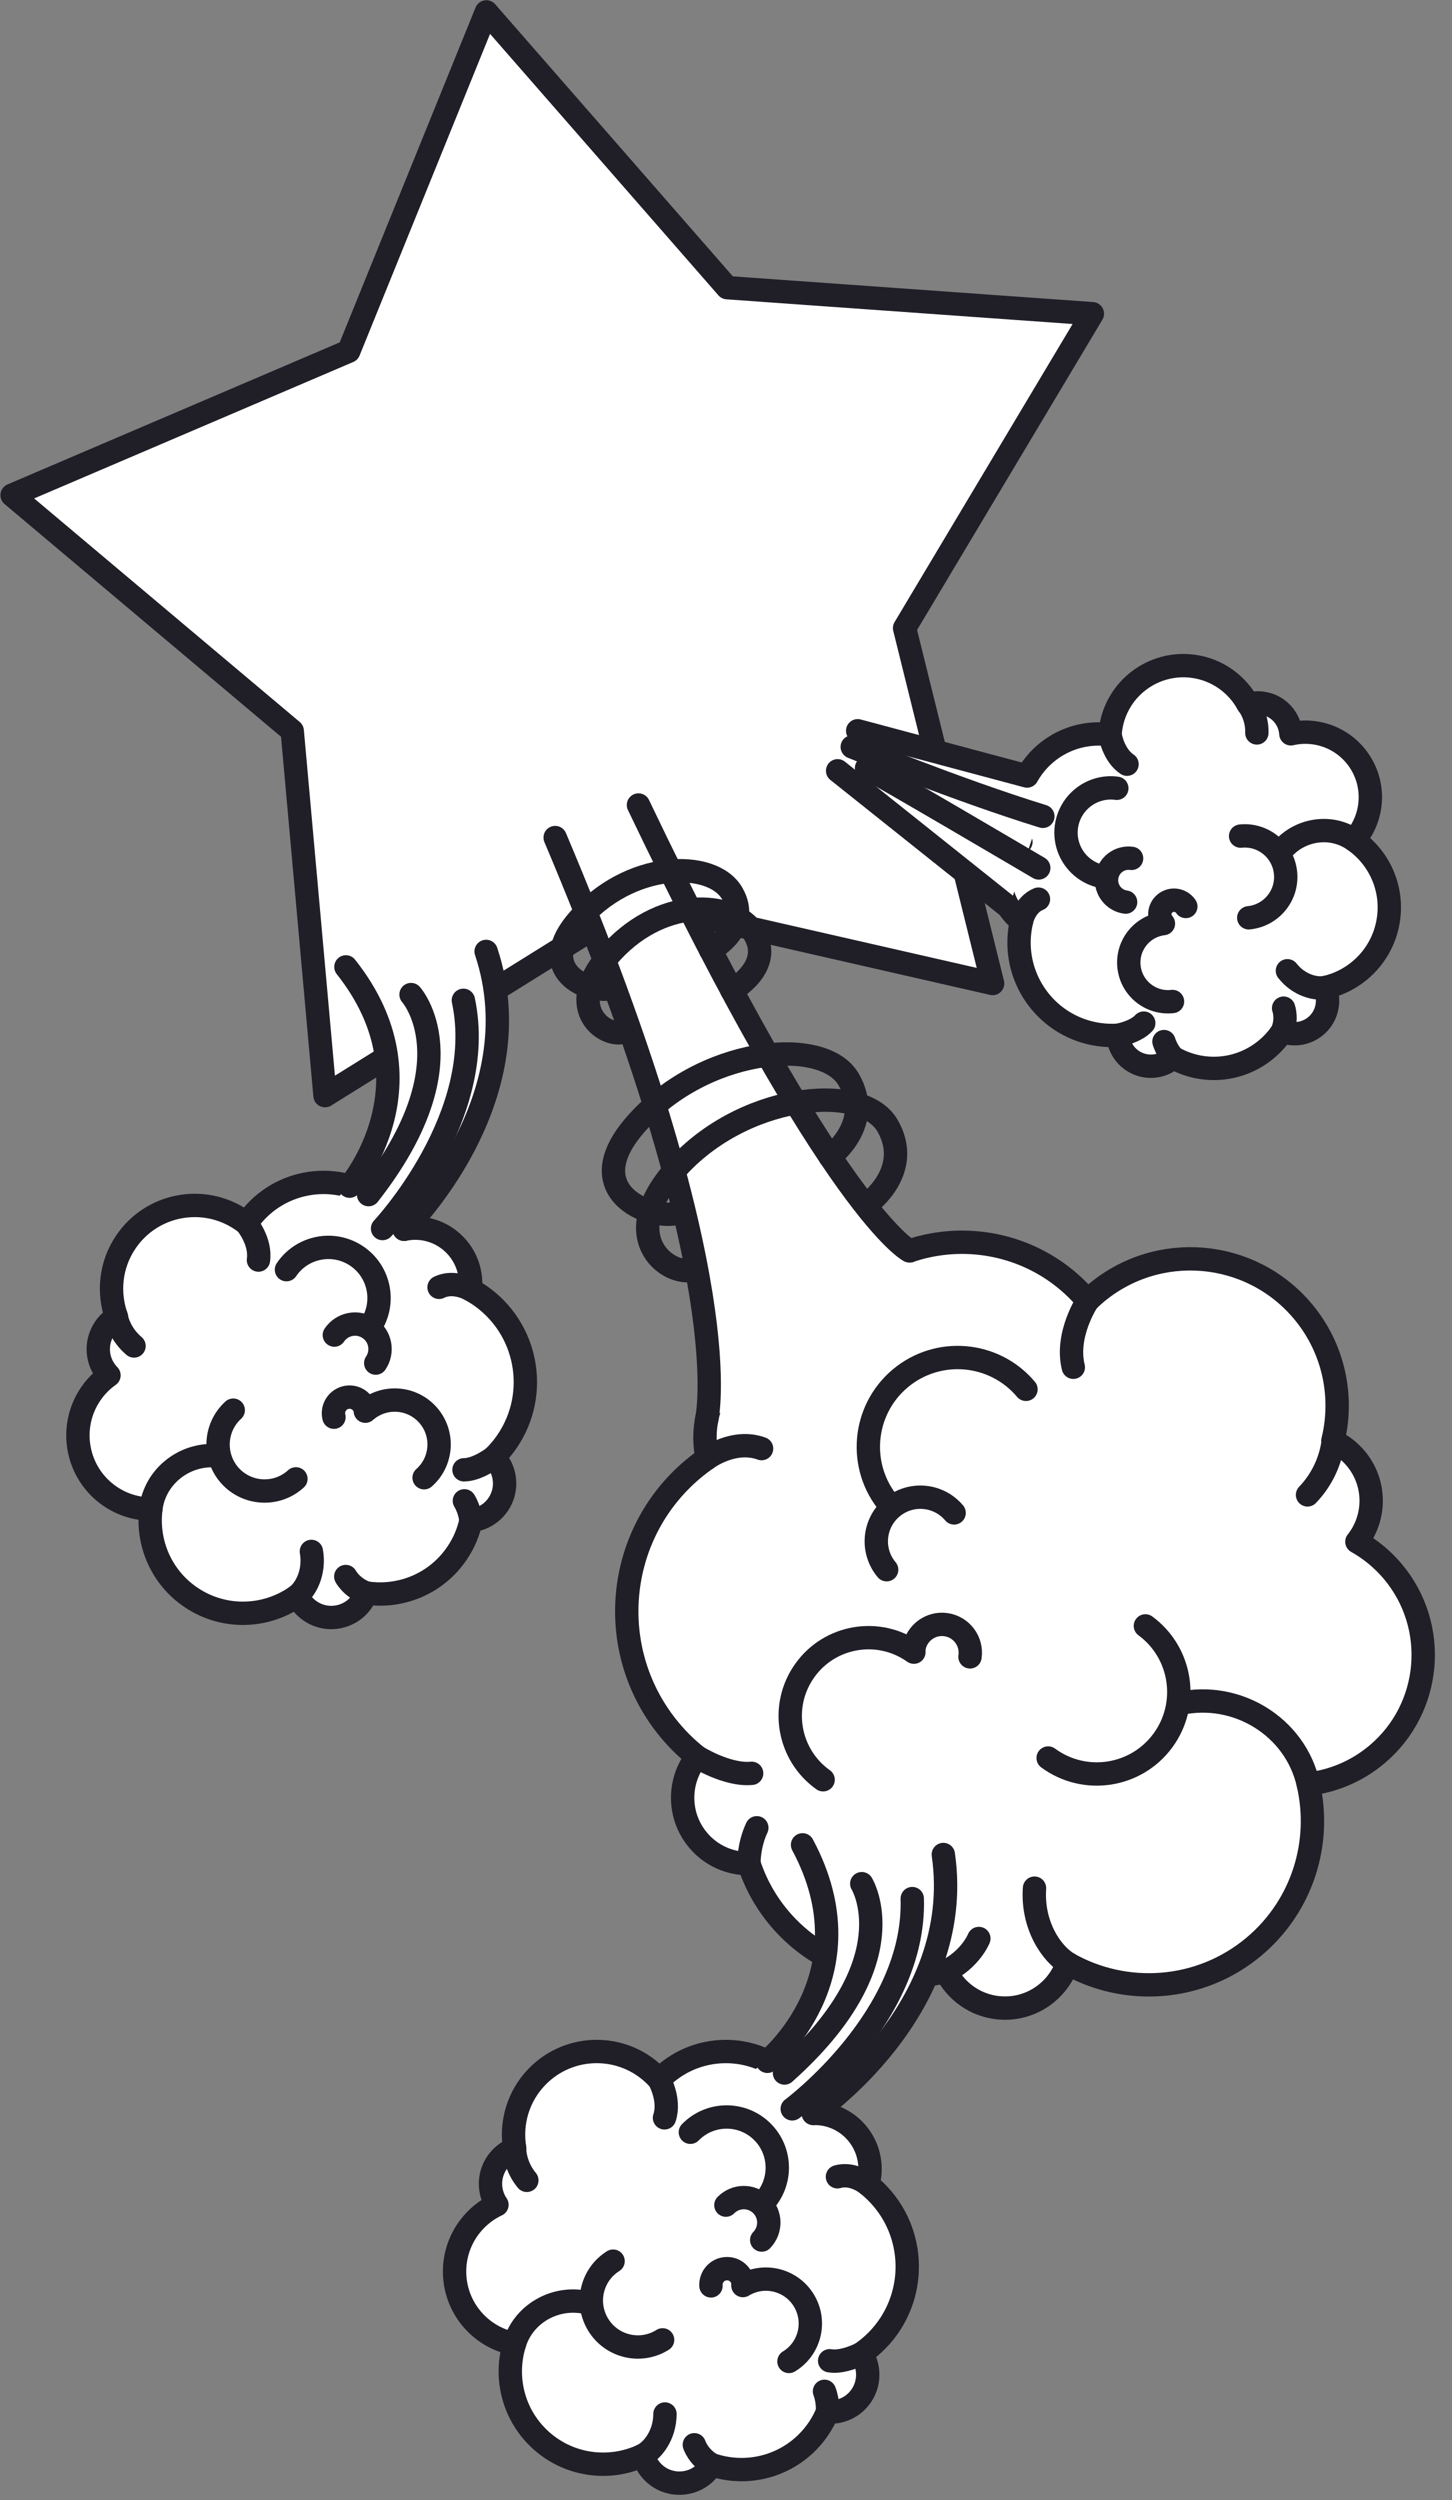 <?xml version="1.0" encoding="UTF-8"?><svg xmlns="http://www.w3.org/2000/svg" xmlns:xlink="http://www.w3.org/1999/xlink" height="405.0" preserveAspectRatio="xMidYMid meet" version="1.0" viewBox="96.3 10.5 235.3 405.0" width="235.3" zoomAndPan="magnify"><rect x="96.3" y="10.5" width="235.3" height="405.0" fill="#808080" stroke="none"/><g><g id="change1_1"><path d="M 175.117 12.43 L 214.145 57.102 L 273.32 61.32 L 242.891 112.25 L 257.156 169.828 L 199.328 156.633 L 148.969 187.992 L 143.656 128.91 L 98.266 90.715 L 152.812 67.398 L 175.117 12.43" fill="#fff"/></g><path d="M 1751.172 4127.703 L 2141.445 3680.984 L 2733.203 3638.797 L 2428.906 3129.5 L 2571.562 2553.719 L 1993.281 2685.672 L 1489.688 2372.078 L 1436.562 2962.898 L 982.656 3344.852 L 1528.125 3578.016 Z M 1751.172 4127.703" fill="none" stroke="#201f28" stroke-linecap="round" stroke-linejoin="round" stroke-miterlimit="10" stroke-width="37.849" transform="matrix(.1 0 0 -.1 0 425.2)"/><g id="change1_2"><path d="M 177.039 254.199 C 175.988 255.75 174.34 256.66 172.617 256.836 C 172.227 258.672 171.488 260.465 170.363 262.113 C 167.016 267.078 161.219 269.398 155.66 268.562 C 155.496 269.02 155.277 269.457 154.988 269.879 C 153.125 272.645 149.363 273.367 146.598 271.496 C 145.645 270.855 144.926 269.98 144.484 269.008 C 139.508 272.598 132.625 272.906 127.242 269.27 C 122.402 265.996 120.082 260.395 120.746 254.969 C 118.477 254.945 116.191 254.289 114.176 252.922 C 108.719 249.23 107.285 241.812 110.973 236.355 C 111.801 235.129 112.82 234.109 113.961 233.301 C 111.977 231.289 111.621 228.105 113.266 225.68 C 113.781 224.914 114.441 224.309 115.18 223.863 C 113.77 219.941 114.176 215.426 116.688 211.711 C 120.855 205.539 129.238 203.926 135.41 208.094 C 135.699 208.285 135.973 208.492 136.238 208.707 C 136.246 208.691 136.254 208.684 136.262 208.668 C 140.91 201.785 150.262 199.98 157.145 204.633 C 159.125 205.973 160.68 207.699 161.789 209.645 C 164.07 209.18 166.535 209.594 168.617 211.004 C 171.473 212.938 172.863 216.215 172.523 219.41 C 173.004 219.676 173.477 219.957 173.941 220.27 C 181.738 225.547 183.781 236.145 178.512 243.945 C 177.859 244.906 177.129 245.781 176.328 246.566 C 178.316 248.574 178.68 251.773 177.039 254.199" fill="#fff"/></g><path d="M 1770.391 1710.008 C 1759.883 1694.5 1743.398 1685.398 1726.172 1683.641 C 1722.266 1665.281 1714.883 1647.352 1703.633 1630.867 C 1670.156 1581.219 1612.188 1558.016 1556.602 1566.375 C 1554.961 1561.805 1552.773 1557.43 1549.883 1553.211 C 1531.25 1525.555 1493.633 1518.328 1465.977 1537.039 C 1456.445 1543.445 1449.258 1552.195 1444.844 1561.922 C 1395.078 1526.023 1326.25 1522.938 1272.422 1559.305 C 1224.023 1592.039 1200.82 1648.055 1207.461 1702.312 C 1184.766 1702.547 1161.914 1709.109 1141.758 1722.781 C 1087.188 1759.695 1072.852 1833.875 1109.727 1888.445 C 1118.008 1900.711 1128.203 1910.906 1139.609 1918.992 C 1119.766 1939.109 1116.211 1970.945 1132.656 1995.203 C 1137.812 2002.859 1144.414 2008.914 1151.797 2013.367 C 1137.695 2052.586 1141.758 2097.742 1166.875 2134.891 C 1208.555 2196.609 1292.383 2212.742 1354.102 2171.062 C 1356.992 2169.148 1359.727 2167.078 1362.383 2164.93 C 1362.461 2165.086 1362.539 2165.164 1362.617 2165.32 C 1409.102 2234.148 1502.617 2252.195 1571.445 2205.672 C 1591.25 2192.273 1606.797 2175.008 1617.891 2155.555 C 1640.703 2160.203 1665.352 2156.062 1686.172 2141.961 C 1714.727 2122.625 1728.633 2089.852 1725.234 2057.898 C 1730.039 2055.242 1734.766 2052.43 1739.414 2049.305 C 1817.383 1996.531 1837.812 1890.555 1785.117 1812.547 C 1778.594 1802.938 1771.289 1794.188 1763.281 1786.336 C 1783.164 1766.258 1786.797 1734.266 1770.391 1710.008 Z M 1770.391 1710.008" fill="none" stroke="#201f28" stroke-linecap="round" stroke-linejoin="round" stroke-miterlimit="10" stroke-width="37.849" transform="matrix(.1 0 0 -.1 0 425.2)"/><g id="change1_3"><path d="M 152.355 167.137 C 168.109 189.09 149.754 205.914 149.754 205.914 L 159.406 210.98 C 159.406 210.98 183.211 189.395 175.078 164.629 L 152.355 167.137" fill="#fff"/></g><path d="M 1563.164 1998.211 C 1588.516 2035.711 1578.711 2086.805 1541.133 2112.156 C 1503.672 2137.547 1452.578 2127.664 1427.227 2090.164" fill="none" stroke="#201f28" stroke-linecap="round" stroke-linejoin="round" stroke-miterlimit="10" stroke-width="37.849" transform="matrix(.1 0 0 -.1 0 425.2)"/><path d="M 1571.875 1938.797 C 1584.453 1957.352 1579.609 1982.586 1561.094 1995.047 C 1542.578 2007.625 1517.344 2002.742 1504.805 1984.188" fill="none" stroke="#201f28" stroke-linecap="round" stroke-linejoin="round" stroke-miterlimit="10" stroke-width="37.849" transform="matrix(.1 0 0 -.1 0 425.2)"/><path d="M 1650.273 1753.094 C 1680.039 1779.422 1682.852 1824.891 1656.523 1854.656 C 1630.234 1884.383 1584.844 1887.195 1555.039 1860.867" fill="none" stroke="#201f28" stroke-linecap="round" stroke-linejoin="round" stroke-miterlimit="10" stroke-width="37.849" transform="matrix(.1 0 0 -.1 0 425.2)"/><path d="M 1554.688 1864.07 C 1551.133 1878.055 1536.914 1886.453 1522.969 1882.898 C 1509.062 1879.305 1500.625 1865.086 1504.18 1851.141" fill="none" stroke="#201f28" stroke-linecap="round" stroke-linejoin="round" stroke-miterlimit="10" stroke-width="37.849" transform="matrix(.1 0 0 -.1 0 425.2)"/><path d="M 1317.539 1788.289 C 1263.867 1794.461 1213.594 1755.984 1207.461 1702.312" fill="none" stroke="#201f28" stroke-linecap="round" stroke-linejoin="round" stroke-miterlimit="10" stroke-width="37.849" transform="matrix(.1 0 0 -.1 0 425.2)"/><path d="M 1467.617 1633.719 C 1473.594 1599.891 1458.281 1571.453 1443.203 1560.75" fill="none" stroke="#201f28" stroke-linecap="round" stroke-linejoin="round" stroke-miterlimit="10" stroke-width="37.849" transform="matrix(.1 0 0 -.1 0 425.2)"/><path d="M 1340.977 1862.547 C 1310.195 1834.5 1308.086 1786.805 1336.055 1756.062 C 1364.18 1725.398 1411.875 1723.172 1442.539 1751.258" fill="none" stroke="#201f28" stroke-linecap="round" stroke-linejoin="round" stroke-miterlimit="10" stroke-width="37.849" transform="matrix(.1 0 0 -.1 0 425.2)"/><path d="M 1362.383 2164.93 C 1362.383 2164.93 1386.211 2136.336 1381.836 2105.711" fill="none" stroke="#201f28" stroke-linecap="round" stroke-linejoin="round" stroke-miterlimit="10" stroke-width="37.849" transform="matrix(.1 0 0 -.1 0 425.2)"/><path d="M 1725.234 2057.898 C 1725.234 2057.898 1698.828 2073.523 1674.492 2061.531" fill="none" stroke="#201f28" stroke-linecap="round" stroke-linejoin="round" stroke-miterlimit="10" stroke-width="37.849" transform="matrix(.1 0 0 -.1 0 425.2)"/><path d="M 1763.281 1786.336 C 1763.281 1786.336 1737.656 1766.102 1714.922 1765.906" fill="none" stroke="#201f28" stroke-linecap="round" stroke-linejoin="round" stroke-miterlimit="10" stroke-width="37.849" transform="matrix(.1 0 0 -.1 0 425.2)"/><path d="M 1523.32 1593.055 C 1523.32 1593.055 1532.891 1574.852 1556.602 1566.375" fill="none" stroke="#201f28" stroke-linecap="round" stroke-linejoin="round" stroke-miterlimit="10" stroke-width="37.849" transform="matrix(.1 0 0 -.1 0 425.2)"/><path d="M 1726.172 1683.641 C 1726.172 1683.641 1724.922 1700.008 1715.547 1715.672" fill="none" stroke="#201f28" stroke-linecap="round" stroke-linejoin="round" stroke-miterlimit="10" stroke-width="37.849" transform="matrix(.1 0 0 -.1 0 425.2)"/><path d="M 1150.898 2015.555 C 1155.117 1995.594 1165.781 1978.719 1180.195 1966.531" fill="none" stroke="#201f28" stroke-linecap="round" stroke-linejoin="round" stroke-miterlimit="10" stroke-width="37.849" transform="matrix(.1 0 0 -.1 0 425.2)"/><path d="M 1617.891 2155.555 C 1617.891 2155.555 1831.367 2364.305 1750.781 2605.711" fill="none" stroke="#201f28" stroke-linecap="round" stroke-linejoin="round" stroke-miterlimit="10" stroke-width="37.849" transform="matrix(.1 0 0 -.1 0 425.2)"/><path d="M 1529.531 2225.398 C 1529.531 2225.398 1673.047 2392.117 1523.555 2580.633" fill="none" stroke="#201f28" stroke-linecap="round" stroke-linejoin="round" stroke-miterlimit="10" stroke-width="37.849" transform="matrix(.1 0 0 -.1 0 425.2)"/><path d="M 1629.102 2535.789 C 1629.102 2535.789 1728.047 2425.711 1560.273 2211.727" fill="none" stroke="#201f28" stroke-linecap="round" stroke-linejoin="round" stroke-miterlimit="10" stroke-width="37.849" transform="matrix(.1 0 0 -.1 0 425.2)"/><path d="M 1582.93 2156.766 C 1582.93 2156.766 1753.906 2338.641 1713.906 2526.492" fill="none" stroke="#201f28" stroke-linecap="round" stroke-linejoin="round" stroke-miterlimit="10" stroke-width="37.849" transform="matrix(.1 0 0 -.1 0 425.2)"/><g id="change1_4"><path d="M 209.434 308.613 C 211.555 311.141 214.605 312.43 217.668 312.406 C 218.695 315.559 220.328 318.562 222.59 321.258 C 229.398 329.336 239.992 332.332 249.582 329.844 C 249.949 330.605 250.426 331.34 251 332.016 C 254.793 336.52 261.52 337.098 266.027 333.305 C 267.582 331.996 268.668 330.34 269.266 328.543 C 278.656 333.918 290.793 333.188 299.555 325.812 C 307.434 319.164 310.48 308.914 308.301 299.516 C 312.277 299.062 316.156 297.48 319.445 294.711 C 328.336 287.223 329.473 273.941 321.992 265.059 C 320.305 263.062 318.332 261.465 316.188 260.258 C 319.285 256.363 319.32 250.703 315.988 246.754 C 314.945 245.512 313.676 244.566 312.293 243.934 C 314.051 236.797 312.488 228.945 307.398 222.895 C 298.934 212.848 283.926 211.559 273.879 220.023 C 273.414 220.414 272.977 220.824 272.551 221.242 C 272.527 221.227 272.52 221.207 272.496 221.184 C 263.062 209.977 246.328 208.547 235.121 217.98 C 231.898 220.695 229.488 224.016 227.914 227.633 C 223.816 227.238 219.574 228.426 216.18 231.281 C 211.539 235.191 209.703 241.203 210.895 246.754 C 210.098 247.305 209.32 247.895 208.566 248.527 C 195.867 259.227 194.242 278.195 204.938 290.895 C 206.262 292.469 207.711 293.863 209.246 295.09 C 206.137 298.98 206.102 304.656 209.434 308.613" fill="#fff"/></g><path d="M 2094.336 1165.867 C 2115.547 1140.594 2146.055 1127.703 2176.68 1127.938 C 2186.953 1096.414 2203.281 1066.375 2225.898 1039.422 C 2293.984 958.641 2399.922 928.68 2495.82 953.562 C 2499.492 945.945 2504.258 938.602 2510 931.844 C 2547.93 886.805 2615.195 881.023 2660.273 918.953 C 2675.82 932.039 2686.68 948.602 2692.656 966.57 C 2786.562 912.82 2907.93 920.125 2995.547 993.875 C 3074.336 1060.359 3104.805 1162.859 3083.008 1256.844 C 3122.773 1261.375 3161.562 1277.195 3194.453 1304.891 C 3283.359 1379.773 3294.727 1512.586 3219.922 1601.414 C 3203.047 1621.375 3183.32 1637.352 3161.875 1649.422 C 3192.852 1688.367 3193.203 1744.969 3159.883 1784.461 C 3149.453 1796.883 3136.758 1806.336 3122.93 1812.664 C 3140.508 1884.031 3124.883 1962.547 3073.984 2023.055 C 2989.336 2123.523 2839.258 2136.414 2738.789 2051.766 C 2734.141 2047.859 2729.766 2043.758 2725.508 2039.578 C 2725.273 2039.734 2725.195 2039.93 2724.961 2040.164 C 2630.625 2152.234 2463.281 2166.531 2351.211 2072.195 C 2318.984 2045.047 2294.883 2011.844 2279.141 1975.672 C 2238.164 1979.617 2195.742 1967.742 2161.797 1939.188 C 2115.391 1900.086 2097.031 1839.969 2108.945 1784.461 C 2100.977 1778.953 2093.203 1773.055 2085.664 1766.727 C 1958.672 1659.734 1942.422 1470.047 2049.375 1343.055 C 2062.617 1327.312 2077.109 1313.367 2092.461 1301.102 C 2061.367 1262.195 2061.016 1205.438 2094.336 1165.867 Z M 2094.336 1165.867" fill="none" stroke="#201f28" stroke-linecap="round" stroke-linejoin="round" stroke-miterlimit="10" stroke-width="37.849" transform="matrix(.1 0 0 -.1 0 425.2)"/><g id="change1_5"><path d="M 200.445 140.344 C 218.918 189.219 248.117 219.574 248.117 219.574 L 212.598 239.598 C 212.598 239.598 211.695 203.578 186.945 145.609 L 200.445 140.344" fill="#fff"/></g><path d="M 2404.219 1709.852 C 2352.695 1770.945 2360.547 1862.273 2421.641 1913.797 C 2482.773 1965.281 2574.102 1957.469 2625.625 1896.297" fill="none" stroke="#201f28" stroke-linecap="round" stroke-linejoin="round" stroke-miterlimit="10" stroke-width="37.849" transform="matrix(.1 0 0 -.1 0 425.2)"/><path d="M 2399.844 1604.07 C 2374.453 1634.227 2378.281 1679.305 2408.516 1704.734 C 2438.672 1730.203 2483.75 1726.297 2509.18 1696.102" fill="none" stroke="#201f28" stroke-linecap="round" stroke-linejoin="round" stroke-miterlimit="10" stroke-width="37.849" transform="matrix(.1 0 0 -.1 0 425.2)"/><path d="M 2296.875 1263.797 C 2239.805 1304.422 2226.445 1383.641 2267.109 1440.672 C 2307.695 1497.781 2386.914 1511.062 2443.984 1470.516" fill="none" stroke="#201f28" stroke-linecap="round" stroke-linejoin="round" stroke-miterlimit="10" stroke-width="37.849" transform="matrix(.1 0 0 -.1 0 425.2)"/><path d="M 2443.984 1476.18 C 2447.695 1501.297 2470.977 1518.719 2496.094 1515.047 C 2521.25 1511.336 2538.594 1488.016 2534.922 1462.898" fill="none" stroke="#201f28" stroke-linecap="round" stroke-linejoin="round" stroke-miterlimit="10" stroke-width="37.849" transform="matrix(.1 0 0 -.1 0 425.2)"/><path d="M 2874.023 1387.195 C 2966.992 1407.977 3062.227 1349.852 3083.008 1256.844" fill="none" stroke="#201f28" stroke-linecap="round" stroke-linejoin="round" stroke-miterlimit="10" stroke-width="37.849" transform="matrix(.1 0 0 -.1 0 425.2)"/><path d="M 2639.453 1088.211 C 2635.234 1027.82 2667.227 980.867 2695.781 964.852" fill="none" stroke="#201f28" stroke-linecap="round" stroke-linejoin="round" stroke-miterlimit="10" stroke-width="37.849" transform="matrix(.1 0 0 -.1 0 425.2)"/><path d="M 2819.141 1513.055 C 2878.281 1469.578 2890.938 1386.375 2847.383 1327.234 C 2803.867 1268.172 2720.703 1255.516 2661.562 1299.031" fill="none" stroke="#201f28" stroke-linecap="round" stroke-linejoin="round" stroke-miterlimit="10" stroke-width="37.849" transform="matrix(.1 0 0 -.1 0 425.2)"/><path d="M 2725.508 2039.578 C 2725.508 2039.578 2689.062 1984.93 2702.344 1932.039" fill="none" stroke="#201f28" stroke-linecap="round" stroke-linejoin="round" stroke-miterlimit="10" stroke-width="37.849" transform="matrix(.1 0 0 -.1 0 425.2)"/><path d="M 2108.945 1784.461 C 2108.945 1784.461 2152.305 1816.766 2197.148 1800.281" fill="none" stroke="#201f28" stroke-linecap="round" stroke-linejoin="round" stroke-miterlimit="10" stroke-width="37.849" transform="matrix(.1 0 0 -.1 0 425.2)"/><path d="M 2092.461 1301.102 C 2092.461 1301.102 2141.172 1270.398 2181.055 1274.227" fill="none" stroke="#201f28" stroke-linecap="round" stroke-linejoin="round" stroke-miterlimit="10" stroke-width="37.849" transform="matrix(.1 0 0 -.1 0 425.2)"/><path d="M 2549.258 1006.648 C 2549.258 1006.648 2535.859 972.938 2495.82 953.562" fill="none" stroke="#201f28" stroke-linecap="round" stroke-linejoin="round" stroke-miterlimit="10" stroke-width="37.849" transform="matrix(.1 0 0 -.1 0 425.2)"/><path d="M 2176.68 1127.938 C 2176.68 1127.938 2175.781 1156.766 2189.453 1186.023" fill="none" stroke="#201f28" stroke-linecap="round" stroke-linejoin="round" stroke-miterlimit="10" stroke-width="37.849" transform="matrix(.1 0 0 -.1 0 425.2)"/><path d="M 3124.102 1816.648 C 3120.391 1780.984 3104.961 1749.344 3081.875 1725.281" fill="none" stroke="#201f28" stroke-linecap="round" stroke-linejoin="round" stroke-miterlimit="10" stroke-width="37.849" transform="matrix(.1 0 0 -.1 0 425.2)"/><path d="M 2107.93 1845.945 C 2107.93 1845.945 2165.82 2074.344 1862.656 2790.164" fill="none" stroke="#201f28" stroke-linecap="round" stroke-linejoin="round" stroke-miterlimit="10" stroke-width="37.849" transform="matrix(.1 0 0 -.1 0 425.2)"/><path d="M 2436.836 2120.516 C 2436.836 2120.516 2314.414 2180.047 1997.656 2842.898" fill="none" stroke="#201f28" stroke-linecap="round" stroke-linejoin="round" stroke-miterlimit="10" stroke-width="37.849" transform="matrix(.1 0 0 -.1 0 425.2)"/><path d="M 2308.203 2273.211 C 2308.203 2273.211 2379.961 2326.297 2338.203 2398.328 C 2296.445 2470.359 2098.32 2449.773 1990.234 2322.195 C 1896.445 2211.453 2027.852 2166.102 2066.016 2183.406" fill="none" stroke="#201f28" stroke-linecap="round" stroke-linejoin="round" stroke-miterlimit="10" stroke-width="37.849" transform="matrix(.1 0 0 -.1 0 425.2)"/><path d="M 2371.172 2198.445 C 2371.172 2198.445 2442.969 2251.492 2401.172 2323.562 C 2359.414 2395.633 2161.328 2375.047 2053.203 2247.469 C 1959.336 2136.727 2052.695 2074.109 2090.859 2091.336" fill="none" stroke="#201f28" stroke-linecap="round" stroke-linejoin="round" stroke-miterlimit="10" stroke-width="37.849" transform="matrix(.1 0 0 -.1 0 425.2)"/><path d="M 2114.531 2607.898 C 2114.531 2607.898 2181.758 2644.031 2149.453 2699.773 C 2117.188 2755.516 1982.188 2753.172 1898.594 2654.539 C 1825.977 2568.875 1927.617 2533.836 1957.109 2547.156" fill="none" stroke="#201f28" stroke-linecap="round" stroke-linejoin="round" stroke-miterlimit="10" stroke-width="37.849" transform="matrix(.1 0 0 -.1 0 425.2)"/><path d="M 2149.023 2542.586 C 2149.023 2542.586 2218.164 2581.062 2185.039 2635.125 C 2151.406 2690.047 2030.82 2695.438 1947.227 2596.727 C 1874.688 2511.102 1946.836 2462.625 1976.367 2476.023" fill="none" stroke="#201f28" stroke-linecap="round" stroke-linejoin="round" stroke-miterlimit="10" stroke-width="37.849" transform="matrix(.1 0 0 -.1 0 425.2)"/><g id="change1_6"><path d="M 282.07 183.18 C 283.703 183.402 285.27 182.863 286.402 181.824 C 287.84 182.648 289.457 183.219 291.199 183.457 C 296.441 184.172 301.387 181.73 304.109 177.586 C 304.508 177.746 304.93 177.855 305.363 177.918 C 308.293 178.316 310.984 176.273 311.383 173.348 C 311.523 172.344 311.367 171.363 310.992 170.492 C 316.281 169.34 320.539 164.988 321.316 159.312 C 322.02 154.195 319.707 149.367 315.742 146.609 C 317.066 145.102 317.977 143.207 318.27 141.078 C 319.062 135.312 315.027 129.996 309.262 129.207 C 307.965 129.031 306.695 129.098 305.488 129.379 C 305.336 126.887 303.449 124.773 300.883 124.426 C 300.078 124.312 299.297 124.391 298.562 124.617 C 296.824 121.375 293.609 118.98 289.688 118.441 C 283.164 117.551 277.16 122.109 276.27 128.633 C 276.23 128.934 276.199 129.23 276.188 129.531 C 276.172 129.523 276.156 129.523 276.148 129.523 C 268.875 128.531 262.18 133.613 261.188 140.887 C 260.898 142.973 261.121 145.012 261.742 146.891 C 260.094 148.117 258.918 149.98 258.617 152.184 C 258.203 155.195 259.539 158.047 261.848 159.711 C 261.734 160.176 261.645 160.652 261.578 161.145 C 260.449 169.387 266.215 176.977 274.449 178.105 C 275.469 178.242 276.477 178.277 277.457 178.215 C 277.613 180.707 279.5 182.828 282.07 183.18" fill="#fff"/></g><path d="M 2820.703 2420.203 C 2837.031 2417.977 2852.695 2423.367 2864.023 2433.758 C 2878.398 2425.516 2894.57 2419.812 2911.992 2417.43 C 2964.414 2410.281 3013.867 2434.695 3041.094 2476.141 C 3045.078 2474.539 3049.297 2473.445 3053.633 2472.82 C 3082.93 2468.836 3109.844 2489.266 3113.828 2518.523 C 3115.234 2528.562 3113.672 2538.367 3109.922 2547.078 C 3162.812 2558.602 3205.391 2602.117 3213.164 2658.875 C 3220.195 2710.047 3197.07 2758.328 3157.422 2785.906 C 3170.664 2800.984 3179.766 2819.93 3182.695 2841.219 C 3190.625 2898.875 3150.273 2952.039 3092.617 2959.93 C 3079.648 2961.688 3066.953 2961.023 3054.883 2958.211 C 3053.359 2983.133 3034.492 3004.266 3008.828 3007.742 C 3000.781 3008.875 2992.969 3008.094 2985.625 3005.828 C 2968.242 3038.25 2936.094 3062.195 2896.875 3067.586 C 2831.641 3076.492 2771.602 3030.906 2762.695 2965.672 C 2762.305 2962.664 2761.992 2959.695 2761.875 2956.688 C 2761.719 2956.766 2761.562 2956.766 2761.484 2956.766 C 2688.75 2966.688 2621.797 2915.867 2611.875 2843.133 C 2608.984 2822.273 2611.211 2801.883 2617.422 2783.094 C 2600.938 2770.828 2589.18 2752.195 2586.172 2730.164 C 2582.031 2700.047 2595.391 2671.531 2618.477 2654.891 C 2617.344 2650.242 2616.445 2645.477 2615.781 2640.555 C 2604.492 2558.133 2662.148 2482.234 2744.492 2470.945 C 2754.688 2469.578 2764.766 2469.227 2774.57 2469.852 C 2776.133 2444.93 2795 2423.719 2820.703 2420.203 Z M 2820.703 2420.203" fill="none" stroke="#201f28" stroke-linecap="round" stroke-linejoin="round" stroke-miterlimit="10" stroke-width="37.849" transform="matrix(.1 0 0 -.1 0 425.2)"/><g id="change1_7"><path d="M 235.289 128.883 L 266.488 137.555 L 260.012 156.914 L 232.039 135.367 L 235.289 128.883" fill="#fff"/></g><path d="M 2753.125 2726.336 C 2713.516 2731.766 2685.781 2768.328 2691.172 2807.938 C 2696.602 2847.625 2733.203 2875.359 2772.812 2869.969" fill="none" stroke="#201f28" stroke-linecap="round" stroke-linejoin="round" stroke-miterlimit="10" stroke-width="37.849" transform="matrix(.1 0 0 -.1 0 425.2)"/><path d="M 2787.07 2685.594 C 2767.461 2688.25 2753.828 2706.297 2756.445 2725.906 C 2759.141 2745.477 2777.227 2759.148 2796.758 2756.453" fill="none" stroke="#201f28" stroke-linecap="round" stroke-linejoin="round" stroke-miterlimit="10" stroke-width="37.849" transform="matrix(.1 0 0 -.1 0 425.2)"/><path d="M 2863.086 2524.578 C 2828.242 2520.516 2796.68 2545.516 2792.617 2580.32 C 2788.555 2615.125 2813.477 2646.688 2848.359 2650.789" fill="none" stroke="#201f28" stroke-linecap="round" stroke-linejoin="round" stroke-miterlimit="10" stroke-width="37.849" transform="matrix(.1 0 0 -.1 0 425.2)"/><path d="M 2846.445 2652.938 C 2839.336 2663.484 2842.148 2677.742 2852.695 2684.812 C 2863.281 2691.883 2877.539 2689.07 2884.648 2678.484" fill="none" stroke="#201f28" stroke-linecap="round" stroke-linejoin="round" stroke-miterlimit="10" stroke-width="37.849" transform="matrix(.1 0 0 -.1 0 425.2)"/><path d="M 3036.055 2764.227 C 3063.633 2803.172 3118.555 2813.523 3157.422 2785.906" fill="none" stroke="#201f28" stroke-linecap="round" stroke-linejoin="round" stroke-miterlimit="10" stroke-width="37.849" transform="matrix(.1 0 0 -.1 0 425.2)"/><path d="M 3049.297 2574.383 C 3067.969 2550.516 3095.625 2543.797 3111.602 2547.469" fill="none" stroke="#201f28" stroke-linecap="round" stroke-linejoin="round" stroke-miterlimit="10" stroke-width="37.849" transform="matrix(.1 0 0 -.1 0 425.2)"/><path d="M 2973.438 2792.547 C 3009.961 2796.258 3042.539 2769.578 3046.25 2733.016 C 3049.961 2696.414 3023.242 2663.836 2986.641 2660.164" fill="none" stroke="#201f28" stroke-linecap="round" stroke-linejoin="round" stroke-miterlimit="10" stroke-width="37.849" transform="matrix(.1 0 0 -.1 0 425.2)"/><path d="M 2761.875 2956.688 C 2761.875 2956.688 2766.68 2924.188 2789.375 2908.992" fill="none" stroke="#201f28" stroke-linecap="round" stroke-linejoin="round" stroke-miterlimit="10" stroke-width="37.849" transform="matrix(.1 0 0 -.1 0 425.2)"/><path d="M 2618.477 2654.891 C 2618.477 2654.891 2623.672 2681.492 2645.859 2690.398" fill="none" stroke="#201f28" stroke-linecap="round" stroke-linejoin="round" stroke-miterlimit="10" stroke-width="37.849" transform="matrix(.1 0 0 -.1 0 425.2)"/><path d="M 2774.57 2469.852 C 2774.57 2469.852 2803.047 2474.773 2816.484 2489.578" fill="none" stroke="#201f28" stroke-linecap="round" stroke-linejoin="round" stroke-miterlimit="10" stroke-width="37.849" transform="matrix(.1 0 0 -.1 0 425.2)"/><path d="M 3043.125 2513.797 C 3043.125 2513.797 3049.492 2496.766 3041.094 2476.141" fill="none" stroke="#201f28" stroke-linecap="round" stroke-linejoin="round" stroke-miterlimit="10" stroke-width="37.849" transform="matrix(.1 0 0 -.1 0 425.2)"/><path d="M 2864.023 2433.758 C 2864.023 2433.758 2854.062 2444.188 2849.258 2459.656" fill="none" stroke="#201f28" stroke-linecap="round" stroke-linejoin="round" stroke-miterlimit="10" stroke-width="37.849" transform="matrix(.1 0 0 -.1 0 425.2)"/><path d="M 2984.766 3007.664 C 2995.391 2993.172 3000.273 2976.258 2999.766 2959.656" fill="none" stroke="#201f28" stroke-linecap="round" stroke-linejoin="round" stroke-miterlimit="10" stroke-width="37.849" transform="matrix(.1 0 0 -.1 0 425.2)"/><path d="M 2597.383 2677.469 L 2320.391 2898.328" fill="none" stroke="#201f28" stroke-linecap="round" stroke-linejoin="round" stroke-miterlimit="10" stroke-width="37.849" transform="matrix(.1 0 0 -.1 0 425.2)"/><path d="M 2627.383 2889.852 L 2352.891 2963.172" fill="none" stroke="#201f28" stroke-linecap="round" stroke-linejoin="round" stroke-miterlimit="10" stroke-width="37.849" transform="matrix(.1 0 0 -.1 0 425.2)"/><path d="M 2344.102 2937 C 2344.102 2937 2514.219 2867.273 2652.969 2824.539" fill="none" stroke="#201f28" stroke-linecap="round" stroke-linejoin="round" stroke-miterlimit="10" stroke-width="37.849" transform="matrix(.1 0 0 -.1 0 425.2)"/><path d="M 2646.328 2740.945 C 2646.328 2740.945 2371.914 2902.547 2367.266 2902.742" fill="none" stroke="#201f28" stroke-linecap="round" stroke-linejoin="round" stroke-miterlimit="10" stroke-width="37.849" transform="matrix(.1 0 0 -.1 0 425.2)"/><g id="change1_8"><path d="M 235.203 399.434 C 233.902 400.77 232.121 401.375 230.391 401.234 C 229.68 402.973 228.633 404.609 227.242 406.031 C 223.059 410.32 216.941 411.578 211.621 409.773 C 211.379 410.188 211.082 410.586 210.734 410.949 C 208.398 413.336 204.57 413.387 202.18 411.055 C 201.352 410.246 200.805 409.27 200.547 408.227 C 195.008 410.879 188.18 409.961 183.531 405.426 C 179.348 401.348 178.051 395.426 179.672 390.199 C 177.445 389.777 175.309 388.719 173.562 387.02 C 168.848 382.422 168.754 374.863 173.359 370.148 C 174.395 369.086 175.566 368.266 176.832 367.672 C 175.242 365.344 175.457 362.145 177.504 360.043 C 178.148 359.387 178.902 358.906 179.715 358.605 C 179.012 354.492 180.219 350.121 183.352 346.906 C 188.551 341.578 197.086 341.473 202.418 346.672 C 202.668 346.906 202.898 347.16 203.129 347.418 C 203.137 347.402 203.141 347.395 203.156 347.387 C 208.953 341.438 218.473 341.316 224.426 347.117 C 226.133 348.785 227.359 350.762 228.102 352.871 C 230.434 352.816 232.777 353.664 234.582 355.418 C 237.043 357.828 237.836 361.301 236.934 364.391 C 237.359 364.73 237.773 365.098 238.176 365.488 C 244.918 372.062 245.051 382.855 238.477 389.602 C 237.664 390.43 236.793 391.16 235.867 391.789 C 237.465 394.121 237.25 397.328 235.203 399.434" fill="#fff"/></g><path d="M 2352.031 257.664 C 2339.023 244.305 2321.211 238.25 2303.906 239.656 C 2296.797 222.273 2286.328 205.906 2272.422 191.688 C 2230.586 148.797 2169.414 136.219 2116.211 154.266 C 2113.789 150.125 2110.82 146.141 2107.344 142.508 C 2083.984 118.641 2045.703 118.133 2021.797 141.453 C 2013.516 149.539 2008.047 159.305 2005.469 169.734 C 1950.078 143.211 1881.797 152.391 1835.312 197.742 C 1793.477 238.523 1780.508 297.742 1796.719 350.008 C 1774.453 354.227 1753.086 364.812 1735.625 381.805 C 1688.477 427.781 1687.539 503.367 1733.594 550.516 C 1743.945 561.141 1755.664 569.344 1768.32 575.281 C 1752.422 598.562 1754.57 630.555 1775.039 651.57 C 1781.484 658.133 1789.023 662.938 1797.148 665.945 C 1790.117 707.078 1802.188 750.789 1833.516 782.938 C 1885.508 836.219 1970.859 837.273 2024.18 785.281 C 2026.68 782.938 2028.984 780.398 2031.289 777.82 C 2031.367 777.977 2031.406 778.055 2031.562 778.133 C 2089.531 837.625 2184.727 838.836 2244.258 780.828 C 2261.328 764.148 2273.594 744.383 2281.016 723.289 C 2304.336 723.836 2327.773 715.359 2345.82 697.82 C 2370.43 673.719 2378.359 638.992 2369.336 608.094 C 2373.594 604.695 2377.734 601.023 2381.758 597.117 C 2449.18 531.375 2450.508 423.445 2384.766 355.984 C 2376.641 347.703 2367.93 340.398 2358.672 334.109 C 2374.648 310.789 2372.5 278.719 2352.031 257.664 Z M 2352.031 257.664" fill="none" stroke="#201f28" stroke-linecap="round" stroke-linejoin="round" stroke-miterlimit="10" stroke-width="37.849" transform="matrix(.1 0 0 -.1 0 425.2)"/><g id="change1_9"><path d="M 226.355 309.363 C 237.977 333.766 216.922 347.07 216.922 347.07 L 225.523 353.77 C 225.523 353.77 252.773 336.742 249.168 310.93 L 226.355 309.363" fill="#fff"/></g><path d="M 2199.297 578.094 C 2230.938 610.555 2230.273 662.547 2197.812 694.188 C 2165.352 725.828 2113.477 725.164 2081.758 692.742" fill="none" stroke="#201f28" stroke-linecap="round" stroke-linejoin="round" stroke-miterlimit="10" stroke-width="37.849" transform="matrix(.1 0 0 -.1 0 425.2)"/><path d="M 2197.383 518.133 C 2212.969 534.148 2212.695 559.812 2196.641 575.398 C 2180.664 591.023 2155.039 590.711 2139.336 574.695" fill="none" stroke="#201f28" stroke-linecap="round" stroke-linejoin="round" stroke-miterlimit="10" stroke-width="37.849" transform="matrix(.1 0 0 -.1 0 425.2)"/><path d="M 2241.523 321.453 C 2275.547 342.039 2286.328 386.297 2265.703 420.242 C 2245.039 454.188 2200.859 465.008 2166.914 444.422" fill="none" stroke="#201f28" stroke-linecap="round" stroke-linejoin="round" stroke-miterlimit="10" stroke-width="37.849" transform="matrix(.1 0 0 -.1 0 425.2)"/><path d="M 2167.148 447.664 C 2166.094 462.039 2153.594 472.82 2139.258 471.727 C 2124.922 470.711 2114.141 458.25 2115.156 443.875" fill="none" stroke="#201f28" stroke-linecap="round" stroke-linejoin="round" stroke-miterlimit="10" stroke-width="37.849" transform="matrix(.1 0 0 -.1 0 425.2)"/><path d="M 1920.312 415.086 C 1868.555 430.672 1812.305 401.727 1796.719 350.008" fill="none" stroke="#201f28" stroke-linecap="round" stroke-linejoin="round" stroke-miterlimit="10" stroke-width="37.849" transform="matrix(.1 0 0 -.1 0 425.2)"/><path d="M 2040.586 236.336 C 2040.508 202.039 2020.391 176.766 2003.633 168.914" fill="none" stroke="#201f28" stroke-linecap="round" stroke-linejoin="round" stroke-miterlimit="10" stroke-width="37.849" transform="matrix(.1 0 0 -.1 0 425.2)"/><path d="M 1956.523 483.953 C 1921.289 461.805 1910.703 415.32 1932.891 380.125 C 1955.078 344.891 2001.562 334.266 2036.758 356.453" fill="none" stroke="#201f28" stroke-linecap="round" stroke-linejoin="round" stroke-miterlimit="10" stroke-width="37.849" transform="matrix(.1 0 0 -.1 0 425.2)"/><path d="M 2031.289 777.82 C 2031.289 777.82 2049.609 745.438 2039.844 716.102" fill="none" stroke="#201f28" stroke-linecap="round" stroke-linejoin="round" stroke-miterlimit="10" stroke-width="37.849" transform="matrix(.1 0 0 -.1 0 425.2)"/><path d="M 2369.336 608.094 C 2369.336 608.094 2346.211 628.172 2320.078 620.633" fill="none" stroke="#201f28" stroke-linecap="round" stroke-linejoin="round" stroke-miterlimit="10" stroke-width="37.849" transform="matrix(.1 0 0 -.1 0 425.2)"/><path d="M 2358.672 334.109 C 2358.672 334.109 2329.844 318.758 2307.461 322.586" fill="none" stroke="#201f28" stroke-linecap="round" stroke-linejoin="round" stroke-miterlimit="10" stroke-width="37.849" transform="matrix(.1 0 0 -.1 0 425.2)"/><path d="M 2088.203 186.492 C 2088.203 186.492 2094.414 166.844 2116.211 154.266" fill="none" stroke="#201f28" stroke-linecap="round" stroke-linejoin="round" stroke-miterlimit="10" stroke-width="37.849" transform="matrix(.1 0 0 -.1 0 425.2)"/><path d="M 2303.906 239.656 C 2303.906 239.656 2305.547 255.906 2299.102 273.055" fill="none" stroke="#201f28" stroke-linecap="round" stroke-linejoin="round" stroke-miterlimit="10" stroke-width="37.849" transform="matrix(.1 0 0 -.1 0 425.2)"/><path d="M 1796.641 668.289 C 1797.227 647.938 1804.688 629.422 1816.758 614.852" fill="none" stroke="#201f28" stroke-linecap="round" stroke-linejoin="round" stroke-miterlimit="10" stroke-width="37.849" transform="matrix(.1 0 0 -.1 0 425.2)"/><path d="M 2281.016 723.289 C 2281.016 723.289 2528.125 890.789 2491.68 1142.703" fill="none" stroke="#201f28" stroke-linecap="round" stroke-linejoin="round" stroke-miterlimit="10" stroke-width="37.849" transform="matrix(.1 0 0 -.1 0 425.2)"/><path d="M 2206.562 807.664 C 2206.562 807.664 2377.227 946.297 2263.555 1158.367" fill="none" stroke="#201f28" stroke-linecap="round" stroke-linejoin="round" stroke-miterlimit="10" stroke-width="37.849" transform="matrix(.1 0 0 -.1 0 425.2)"/><path d="M 2359.492 1095.477 C 2359.492 1095.477 2437.344 969.578 2234.258 788.758" fill="none" stroke="#201f28" stroke-linecap="round" stroke-linejoin="round" stroke-miterlimit="10" stroke-width="37.849" transform="matrix(.1 0 0 -.1 0 425.2)"/><path d="M 2246.836 730.672 C 2246.836 730.672 2447.383 879.305 2441.328 1071.297" fill="none" stroke="#201f28" stroke-linecap="round" stroke-linejoin="round" stroke-miterlimit="10" stroke-width="37.849" transform="matrix(.1 0 0 -.1 0 425.2)"/></g></svg>